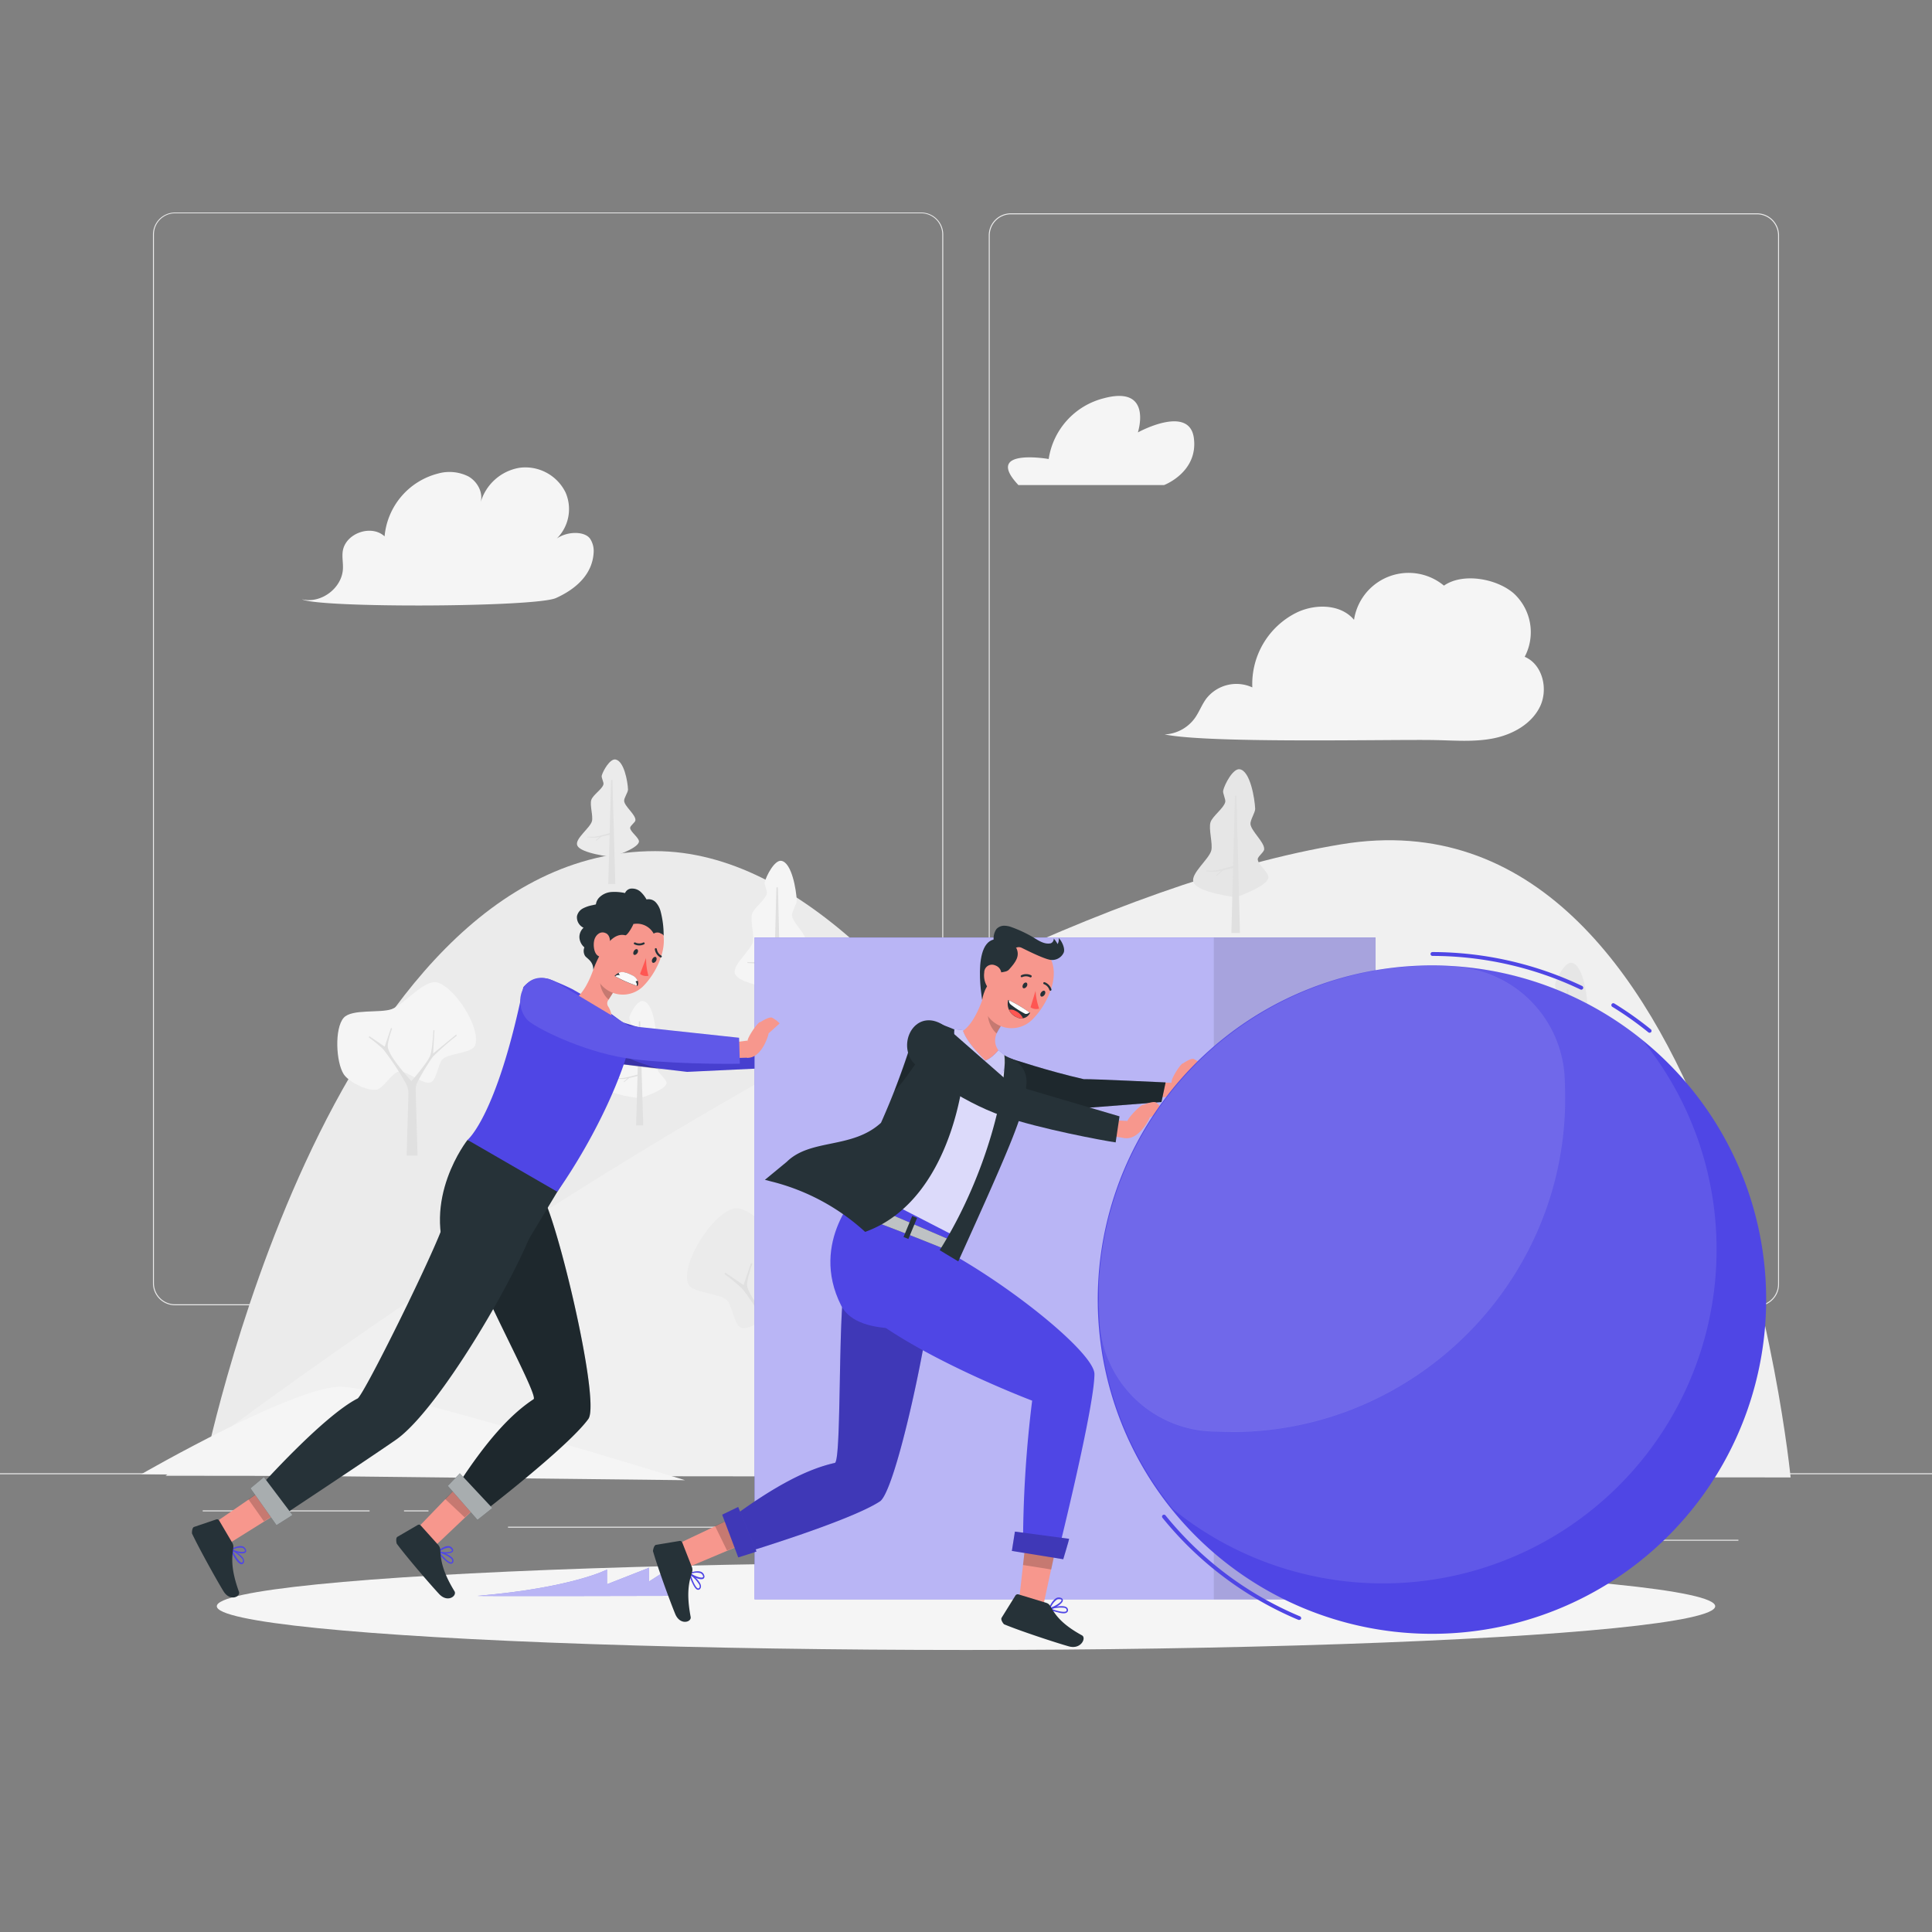 <svg xmlns="http://www.w3.org/2000/svg" viewBox="0 0 500 500"><rect x="0" y="0" width="500" height="500" fill="#808080" stroke="none"/><g id="freepik--background-complete--inject-62"><rect x="416.78" y="398.49" width="33.12" height="0.25" style="fill:#ebebeb"></rect><rect x="322.53" y="401.21" width="8.69" height="0.25" style="fill:#ebebeb"></rect><rect x="396.59" y="389.21" width="19.19" height="0.25" style="fill:#ebebeb"></rect><rect x="52.46" y="390.89" width="43.19" height="0.25" style="fill:#ebebeb"></rect><rect x="104.56" y="390.89" width="6.33" height="0.25" style="fill:#ebebeb"></rect><rect x="131.47" y="395.11" width="93.68" height="0.25" style="fill:#ebebeb"></rect><path d="M238.4,337.8H45.3a5.71,5.71,0,0,1-5.71-5.71V60.66A5.71,5.71,0,0,1,45.3,55H238.4a5.71,5.71,0,0,1,5.71,5.71V332.09A5.71,5.71,0,0,1,238.4,337.8ZM45.3,55.2a5.47,5.47,0,0,0-5.46,5.46V332.09a5.47,5.47,0,0,0,5.46,5.46H238.4a5.47,5.47,0,0,0,5.46-5.46V60.66a5.47,5.47,0,0,0-5.46-5.46Z" style="fill:#ebebeb"></path><path d="M454.7,338.06H261.6a5.71,5.71,0,0,1-5.71-5.71V60.92a5.71,5.71,0,0,1,5.71-5.71H454.7a5.71,5.71,0,0,1,5.71,5.71V332.35A5.71,5.71,0,0,1,454.7,338.06ZM261.6,55.46a5.47,5.47,0,0,0-5.46,5.46V332.35a5.47,5.47,0,0,0,5.46,5.46H454.7a5.47,5.47,0,0,0,5.46-5.46V60.92a5.47,5.47,0,0,0-5.46-5.46Z" style="fill:#ebebeb"></path><rect y="381.28" width="500" height="0.25" style="fill:#ebebeb"></rect><path d="M263.56,125.53h37.71s8.85-3.33,7.7-12.15-14.49-1.47-14.49-1.47,4-12.31-8.89-8.82a19.14,19.14,0,0,0-14.19,15.7S254.42,115.82,263.56,125.53Z" style="fill:#f5f5f5"></path><path d="M78.14,155.09c4.89,1.23,10.38-2.85,10.61-7.89.07-1.48-.25-3-.06-4.44.6-4.7,7.36-7.16,10.84-3.95a18.48,18.48,0,0,1,13.81-16.25,10.93,10.93,0,0,1,7.88.74c2.35,1.33,3.92,4.23,3.14,6.81a12.63,12.63,0,0,1,10.17-9.06,11.58,11.58,0,0,1,11.84,6.41A10.76,10.76,0,0,1,143,140.33c2.72-3,8.46-3.12,9.82-.74a5.77,5.77,0,0,1,.83,3c-.12,5.85-4.44,9.78-9.76,12.18S82.53,157.4,78.14,155.09Z" style="fill:#f5f5f5"></path><path d="M373.47,151.72l0,.48c-.6.08.88,1.79,1.21,1.28s-.13-1.16-.58-1.57a14.3,14.3,0,0,0-23.68,8.5c-3.44-4.11-10-4.19-14.8-1.9a20.64,20.64,0,0,0-11.52,19.39,9.88,9.88,0,0,0-11.9,2.89c-1.18,1.58-1.85,3.49-3,5.09a10.24,10.24,0,0,1-7.8,4.19c11.65,2.39,58.47,1.24,70,1.46,5,.1,10.14.54,15.08-.44s9.85-3.67,12.06-8.2.69-10.95-3.95-12.91a13.64,13.64,0,0,0-2.82-16.4C387.23,149.63,378.27,148.12,373.47,151.72Z" style="fill:#f5f5f5"></path><path d="M307.78,382.43S245.52,220.27,169.54,220.27c-85.19,0-117,160.93-117,160.93Z" style="fill:#ebebeb"></path><path d="M42.85,381.93S228.28,238.09,347.21,218.49c98.76-16.28,116.2,163.87,116.2,163.87Z" style="fill:#f0f0f0"></path><path d="M177.29,383.07s-76.85-23.66-88.69-24.19-52,22.62-52,22.62Z" style="fill:#f5f5f5"></path><path d="M283.09,271.18c-2.15-.39-6.27,3.59-8.3,2.76-1.55-.63-1.84-4.83-3.06-6-1.68-1.57-7.75-1.47-8.44-3.66-1.43-4.52,5.3-15,9.9-16.18,3.3-.82,8.54,5.72,11.73,6.91,3,1.09,10.33-.12,12.42,2.24,2.42,2.73,2,11.52,0,14.6-1.26,2-6.21,4.46-8.51,4C287,275.49,284.91,271.52,283.09,271.18Z" style="fill:#ebebeb"></path><path d="M274.91,265.33a44.63,44.63,0,0,0-3.66-3l.1-.34,4,2.72,1.63-4.81.26.23s-1.3,3.55-1.1,4.81c.44,2.71,6.11,8.75,6.11,8.75h0s4.06-4.64,4.82-6.52c.63-1.56.86-6.66.86-6.66l.27.05-.35,6,6-4.93.1.33a69.3,69.3,0,0,0-6.17,5.43,57.62,57.62,0,0,0-3.88,6.39,4.43,4.43,0,0,0-.55,2.31l.48,16.89H281l.47-16.24a5.94,5.94,0,0,0-1-3A66.49,66.49,0,0,0,274.91,265.33Z" style="fill:#e0e0e0"></path><path d="M201.65,340.3c-2.57-.47-7.49,4.28-9.9,3.29-1.86-.75-2.2-5.76-3.66-7.13-2-1.88-9.24-1.76-10.07-4.38-1.7-5.39,6.33-17.93,11.82-19.3,3.93-1,10.18,6.82,14,8.24,3.53,1.31,12.33-.14,14.82,2.67,2.89,3.27,2.34,13.76,0,17.43-1.5,2.37-7.4,5.32-10.15,4.76C206.33,345.45,203.82,340.7,201.65,340.3Z" style="fill:#ebebeb"></path><path d="M191.89,333.32a53.46,53.46,0,0,0-4.38-3.6l.13-.4,4.79,3.24,1.95-5.73.32.26s-1.56,4.25-1.32,5.74c.52,3.24,7.29,10.45,7.29,10.45h0s4.85-5.54,5.75-7.78c.75-1.86,1-7.94,1-7.94l.31.05-.42,7.11,7.16-5.88.13.4s-5.8,4.59-7.36,6.48a68.09,68.09,0,0,0-4.64,7.62,5.4,5.4,0,0,0-.66,2.75l.58,20.17h-3.37l.56-19.39a7,7,0,0,0-1.23-3.59C196.9,340.54,193.68,335.23,191.89,333.32Z" style="fill:#e0e0e0"></path><path d="M103.2,277.33c2.15-.39,6.27,3.59,8.3,2.76,1.55-.63,1.84-4.83,3.07-6,1.67-1.57,7.74-1.47,8.43-3.66,1.43-4.52-5.3-15-9.9-16.18-3.3-.82-8.53,5.72-11.72,6.91-3,1.09-10.33-.12-12.43,2.24-2.42,2.73-2,11.52,0,14.6,1.26,2,6.21,4.46,8.52,4C99.28,281.64,101.38,277.67,103.2,277.33Z" style="fill:#f5f5f5"></path><path d="M99.12,271.48a42.32,42.32,0,0,0-3.67-3l.11-.34,4,2.72L101.2,266l.27.23s-1.31,3.55-1.1,4.81c.44,2.71,6.11,8.75,6.11,8.75h0s4.06-4.64,4.82-6.52c.63-1.56.86-6.66.86-6.66l.27.05-.35,6,6-4.93.1.33a69.3,69.3,0,0,0-6.17,5.43,57.62,57.62,0,0,0-3.88,6.39,4.43,4.43,0,0,0-.55,2.31l.48,16.89h-2.82l.47-16.24a5.94,5.94,0,0,0-1-3A66.49,66.49,0,0,0,99.12,271.48Z" style="fill:#e0e0e0"></path><path d="M319.86,232.2s-9.95-1.15-11-3.88c-.83-2.21,4.05-5.94,4.62-8.23.43-1.77-.75-5.55-.2-7.3.48-1.54,3.45-3.64,3.81-5.22.17-.74-.72-2.27-.53-3,.41-1.69,2.56-5.76,4.28-5.49,2.71.44,3.87,7.5,4,10.24,0,1-1.32,2.92-1.22,3.95.19,1.84,3.62,4.65,3.55,6.49,0,.78-1.65,1.84-1.67,2.61,0,1.41,3.1,3.54,2.74,4.89C327.6,229.6,319.86,232.2,319.86,232.2Z" style="fill:#e6e6e6"></path><path d="M320.26,217.09,320,205.94l-.4,0-.47,18.16s-3.38,1-4.55,1.18a24.56,24.56,0,0,1-2.47,0v.22s2,.14,2.61.09c.32,0,1.27-.24,1.27-.24l-1.23,1.18.14.16,1.59-1.43,2.62-.64-.43,16.83h2.22l-.61-24.07Z" style="fill:#e0e0e0"></path><path d="M405.78,282.28s-9.95-1.16-11-3.88c-.83-2.21,4.05-5.95,4.62-8.24.44-1.77-.74-5.55-.2-7.29.48-1.55,3.45-3.65,3.81-5.22.18-.75-.72-2.27-.53-3,.42-1.68,2.56-5.76,4.28-5.48,2.71.43,3.87,7.49,4,10.24,0,1-1.33,2.92-1.22,3.95.18,1.84,3.61,4.64,3.54,6.49,0,.77-1.65,1.83-1.67,2.61,0,1.4,3.11,3.53,2.74,4.89C413.51,279.67,405.78,282.28,405.78,282.28Z" style="fill:#e6e6e6"></path><path d="M406.17,267.16,405.89,256l-.4,0L405,274.2a45.35,45.35,0,0,1-4.54,1.18,24.74,24.74,0,0,1-2.48,0v.23s2,.14,2.61.09c.32,0,1.27-.25,1.27-.25l-1.23,1.18.14.16,1.59-1.42,2.63-.65-.44,16.83h2.23l-.62-24.07Z" style="fill:#e0e0e0"></path><path d="M165.59,284.22s-8.2-.88-9.05-2.94c-.68-1.68,3.34-4.51,3.81-6.25.36-1.34-.61-4.21-.17-5.53s2.85-2.76,3.15-4c.14-.56-.6-1.72-.44-2.28.34-1.28,2.11-4.37,3.52-4.16,2.24.33,3.19,5.68,3.27,7.76,0,.79-1.09,2.22-1,3,.15,1.39,3,3.52,2.92,4.92,0,.59-1.36,1.39-1.38,2,0,1.06,2.56,2.68,2.26,3.7C172,282.24,165.59,284.22,165.59,284.22Z" style="fill:#f5f5f5"></path><path d="M165.91,272.76l-.23-8.45h-.33L165,278.1s-2.78.78-3.74.89c-.51.06-2,0-2,0v.17s1.61.11,2.15.07c.27,0,1-.19,1-.19l-1,.9.11.12,1.31-1.08,2.16-.49-.36,12.76h1.84L165.92,273Z" style="fill:#e0e0e0"></path><path d="M158.39,221.77s-8.2-.88-9-3c-.68-1.67,3.34-4.5,3.8-6.24.36-1.34-.61-4.21-.16-5.53s2.84-2.77,3.14-4c.14-.56-.59-1.72-.44-2.28.35-1.28,2.12-4.37,3.53-4.17,2.23.33,3.19,5.69,3.27,7.77,0,.78-1.09,2.21-1,3,.15,1.4,3,3.53,2.92,4.93,0,.58-1.36,1.39-1.37,2,0,1.06,2.56,2.68,2.26,3.7C164.77,219.79,158.39,221.77,158.39,221.77Z" style="fill:#ebebeb"></path><path d="M158.72,210.31l-.23-8.45h-.33l-.39,13.77s-2.79.79-3.74.9c-.51.06-2,0-2,0v.17s1.61.11,2.15.07c.26,0,1-.19,1-.19l-1,.9.12.12,1.31-1.08,2.16-.49-.36,12.76h1.83l-.5-18.25Z" style="fill:#e0e0e0"></path><path d="M201.22,255.91s-9.95-1.16-11-3.89c-.83-2.2,4-5.94,4.62-8.23.44-1.77-.74-5.55-.2-7.29.48-1.55,3.45-3.65,3.81-5.23.18-.74-.72-2.26-.53-3,.42-1.69,2.56-5.76,4.28-5.49,2.71.44,3.87,7.5,4,10.25,0,1-1.33,2.92-1.22,3.94.18,1.84,3.61,4.65,3.54,6.5,0,.77-1.65,1.83-1.67,2.61,0,1.4,3.11,3.53,2.74,4.88C209,253.3,201.22,255.91,201.22,255.91Z" style="fill:#f5f5f5"></path><path d="M201.61,240.79l-.28-11.14-.4,0-.47,18.16s-3.38,1-4.54,1.18a24.74,24.74,0,0,1-2.48,0v.23s2,.14,2.61.08c.32,0,1.27-.24,1.27-.24l-1.23,1.18.14.16,1.59-1.42,2.63-.65L200,265.18h2.23l-.62-24.07Z" style="fill:#e0e0e0"></path></g><g id="freepik--Shadow--inject-62"><ellipse id="freepik--path--inject-62" cx="250" cy="415.69" rx="193.89" ry="11.32" style="fill:#f5f5f5"></ellipse></g><g id="freepik--character-1--inject-62"><path d="M126.61,386.8l-14.32,13.59a59.31,59.31,0,0,1-4.44-4.73l12.43-12.88Z" style="fill:#f7978d"></path><path d="M113.3,401.67a.22.22,0,0,1,0-.22.19.19,0,0,1,.2-.07c.12,0,3,.87,3.71,2a1,1,0,0,1,.14.72.66.66,0,0,1-.51.58c-.5.1-1.27-.48-2-1.2A13.08,13.08,0,0,1,113.3,401.67Zm3.4,1.65a8.1,8.1,0,0,0-2.77-1.42c.88,1.16,2.27,2.54,2.85,2.45.08,0,.18-.07.24-.32a.58.58,0,0,0-.09-.44,1.93,1.93,0,0,0-.22-.28Z" style="fill:#4F46E5"></path><path d="M113.29,401.54a.15.15,0,0,1,.08-.16c.07-.05,1.56-1.38,2.79-1.25a1.32,1.32,0,0,1,.9.54.69.69,0,0,1,.14.85c-.46.73-2.86.59-3.79.23l-.07-.05Zm2.84-1a3.86,3.86,0,0,0-2.28,1c1.05.27,2.84.26,3.08-.19,0,0,.09-.15-.11-.4l-.1-.06A1,1,0,0,0,116.13,400.51Z" style="fill:#4F46E5"></path><path d="M113.39,399.8l-4.5-5a.62.62,0,0,0-.81-.12l-5.25,3.06c-.5.34-.19,1.72-.15,1.77,2.77,3.72,8.72,10.6,10.95,13s4.68.49,4-.68c-3.21-5.27-3.54-8.15-3.69-10.72A2.05,2.05,0,0,0,113.39,399.8Z" style="fill:#263238"></path><g style="opacity:0.2"><polygon points="115.19 387.92 120.28 382.78 126.61 386.8 120.27 392.7 115.19 387.92"></polygon></g><path d="M120.86,317.55a19.12,19.12,0,0,0,0,4.21c.76,7.41,18.74,39.37,17.23,40.36-5.84,3.83-12.09,10.55-19.94,22.73a92.17,92.17,0,0,1,6,7.18s22.71-17.38,28.11-24.8c3.33-4.56-8.91-55.5-12.59-58.74C137.67,306.68,121.82,303.89,120.86,317.55Z" style="fill:#263238"></path><g style="opacity:0.2;isolation:isolate"><path d="M120.86,317.55a19.12,19.12,0,0,0,0,4.21c.76,7.41,18.74,39.37,17.23,40.36-5.84,3.83-12.09,10.55-19.94,22.73a92.17,92.17,0,0,1,6,7.18s22.71-17.38,28.11-24.8c3.33-4.56-8.91-55.5-12.59-58.74C137.67,306.68,121.82,303.89,120.86,317.55Z"></path></g><path d="M127.4,390.28c0,.05-3.83,3.05-3.83,3.05l-7.68-8.79L119,381.3Z" style="fill:#263238"></path><path d="M127.4,390.28c0,.05-3.83,3.05-3.83,3.05l-7.68-8.79L119,381.3Z" style="fill:#fff;opacity:0.6"></path><path d="M143.84,304.26l2.3,1-16.6,27.61s-8.95,3.56-13.19-5.7C108.73,310.5,121,295,121,295S135.49,300.43,143.84,304.26Z" style="fill:#263238"></path><path d="M75.69,389.19,58.94,399.66a59.6,59.6,0,0,1-3.41-5.53L70.28,384Z" style="fill:#f7978d"></path><path d="M59.67,401.1a.2.2,0,0,1,0-.21.19.19,0,0,1,.2,0c.12.06,2.8,1.45,3.24,2.73a1,1,0,0,1,0,.74.65.65,0,0,1-.62.46c-.51,0-1.14-.72-1.68-1.56A13.73,13.73,0,0,1,59.67,401.1Zm3,2.31a8.18,8.18,0,0,0-2.44-2c.63,1.31,1.72,2.94,2.31,3,.08,0,.19,0,.3-.27a.61.61,0,0,0,0-.44,1.91,1.91,0,0,0-.16-.32Z" style="fill:#4F46E5"></path><path d="M59.69,401a.16.16,0,0,1,.11-.14c.08,0,1.81-1,3-.67a1.34,1.34,0,0,1,.77.71.71.71,0,0,1,0,.86c-.6.62-2.92,0-3.76-.54l-.06-.05Zm3-.44a3.8,3.8,0,0,0-2.42.49c1,.47,2.73.81,3.06.42,0,0,.11-.13,0-.42l-.09-.07A.86.86,0,0,0,62.67,400.54Z" style="fill:#4F46E5"></path><path d="M60.13,399.3l-3.41-5.79a.64.64,0,0,0-.77-.28l-5.75,1.95c-.57.24-.54,1.65-.5,1.71,2,4.2,6.42,12.12,8.13,14.91s4.5,1.41,4,.12c-2.09-5.8-1.84-8.69-1.47-11.24A2,2,0,0,0,60.13,399.3Z" style="fill:#263238"></path><g style="opacity:0.2"><polygon points="64.28 388.01 70.28 383.99 75.69 389.19 68.3 393.71 64.28 388.01"></polygon></g><path d="M116.57,312.35a18.38,18.38,0,0,0-1.59,3.89c-2.17,7.12-20.83,44.86-22.44,45.69-9,4.6-25.48,23.08-25.48,23.08,1,3.12,5,7.95,5,7.95s22.84-15.09,30.37-20.32c13-9,38.64-55.4,36.49-59.82C137.72,310.35,122.75,300.13,116.57,312.35Z" style="fill:#263238"></path><path d="M75.68,392.08c0,.05-4.12,2.63-4.12,2.63l-6.73-9.54,3.46-2.89Z" style="fill:#263238"></path><path d="M75.68,392.08c0,.05-4.12,2.63-4.12,2.63l-6.73-9.54,3.46-2.89Z" style="fill:#fff;opacity:0.6"></path><path d="M199.83,271c.08-.85,2.89-4.82,3.47-4.6a6.58,6.58,0,0,1,1.92,3c-.13.7-2,6-5.43,6C198.48,275.28,199.83,271,199.83,271Z" style="fill:#f7978d"></path><path d="M203.3,266.35s2.13-1.28,2.92-1a7.09,7.09,0,0,1,1.92,1.56l-2.92,2.43Z" style="fill:#f7978d"></path><polygon points="196.52 271.23 199.83 270.95 199.79 275.29 193.45 275.23 196.52 271.23" style="fill:#f7978d"></polygon><path d="M198.84,270.68l0,5.72-21,1c-.79-.12-18.41-2.13-19.89-2.34L157,263.29c.81.27,10.91,3.49,20.77,6.13C180.07,269.47,197.78,270.88,198.84,270.68Z" style="fill:#4F46E5"></path><g style="opacity:0.1;isolation:isolate"><path d="M198.84,270.68l0,5.72-21,1c-.79-.12-18.41-2.13-19.89-2.34L157,263.29c.81.27,10.91,3.49,20.77,6.13C180.07,269.47,197.78,270.88,198.84,270.68Z"></path></g><path d="M171.42,276.81c-3.73-.52-11.09-1.42-13.49-1.76l-.41-5.1C160,272.45,161.22,274,171.42,276.81Z" style="opacity:0.2;isolation:isolate"></path><g id="freepik--Character--inject-2--inject-62"><path d="M135.43,255.5a6.31,6.31,0,0,1,6.57-2.14l.06,0c1.75.67,3.92,1.57,6,2.6a103.6,103.6,0,0,1,13.31,8.81,5.84,5.84,0,0,1,1.55,5.66c-1.47,6.45-7.57,22-18.69,38L121,295S128.59,288.91,135.43,255.5Z" style="fill:#4F46E5"></path><path d="M159.42,255.84a11.89,11.89,0,0,0-.77,1.09,5.8,5.8,0,0,0-.34.52c-.33.52-.59.92-.79,1.25a1.46,1.46,0,0,0-.08,1.84,5.43,5.43,0,0,1,.59,4.55c-.51,1.47-1.61,2.72-3.95,1.81-5-2.3-6.25-7.9-6.25-7.9,3.8-1.32,6.17-8.72,7.13-12.95l1.89,4.15Z" style="fill:#f7978d"></path><path d="M158.65,256.93a5.8,5.8,0,0,0-.34.52c-.33.52-.59.92-.79,1.25-1.4-1.16-2.62-3.78-2.07-5.48a7.68,7.68,0,0,1,.73-1.66Z" style="opacity:0.2;isolation:isolate"></path><path d="M159.83,236.54a7.55,7.55,0,0,1,10.5,2c3.56,4.93,0,12.69-3.66,16.47a7.45,7.45,0,0,1-12.74-3.42c-1-4.08.78-6.94,3.37-12.06A7.45,7.45,0,0,1,159.83,236.54Z" style="fill:#f7978d"></path><path d="M165,255.16a28.25,28.25,0,0,1-5.95-2.58c1.2-1.27,2.47-1.29,4.63-.13S165,255.16,165,255.16Z" style="fill:#263238"></path><path d="M164.77,255.09a1.15,1.15,0,0,0-.32-1.1,21.62,21.62,0,0,0-3.94-1.58,1.25,1.25,0,0,0-1.29.25A33,33,0,0,0,164.77,255.09Z" style="fill:#fafafa"></path><path d="M164.29,254.05a12.81,12.81,0,0,1-3.6-1.39,2.07,2.07,0,0,1-.6-.89c.91-.41,2-.17,3.58.65a2.83,2.83,0,0,1,1.37,1.36A3.36,3.36,0,0,1,164.29,254.05Z" style="fill:#fafafa"></path><path d="M165.64,252.06a2.63,2.63,0,0,0,2.17.47,16.85,16.85,0,0,1-.61-4.58Z" style="fill:#ff5652"></path><path d="M157.69,233.27l-4.4,1a8.84,8.84,0,0,0-2.43.83,3,3,0,0,0-1.54,2,3,3,0,0,0,1.7,3,3.26,3.26,0,0,0-1.07,2.49,3.67,3.67,0,0,0,1.29,2.59,2.44,2.44,0,0,0,.11,2.09c.31.71,2.27,1.38,2.18,3.73a26.68,26.68,0,0,1,2.22-4.71c.94-1.43,3.1-5,6.08-4.24.66.17,3.92-5.22,2.08-5.92C162.79,235.7,158.18,233.16,157.69,233.27Z" style="fill:#263238"></path><path d="M171.75,242.3a24.15,24.15,0,0,0-.79-6.45,5.56,5.56,0,0,0-1.21-2.29,2.53,2.53,0,0,0-2.43-.78,8,8,0,0,0-1.48-1.93,3.25,3.25,0,0,0-2.21-.89,1.9,1.9,0,0,0-1.87,1.16,12.73,12.73,0,0,0-3.53-.27,4.94,4.94,0,0,0-3.16,1.44,3.11,3.11,0,0,0-.67,3.28,6.75,6.75,0,0,1,5.49-1.09c1.81.53,3.35,2.91,4.07,4.65a4.93,4.93,0,0,1,5.21,2.49,1.74,1.74,0,0,1,1.56-.18C171.16,241.68,171.73,241.8,171.75,242.3Z" style="fill:#263238"></path><path d="M156.43,241.37c1.3.33,1.59,1.66,1.4,3.33-.29,2.09-1.7,3.55-3,2.7-1-.53-1.27-2.28-1.14-3.51C153.82,242.33,155,241,156.43,241.37Z" style="fill:#f7978d"></path><path d="M164.94,245.69c.25.17.25.67,0,1s-.61.56-.87.4-.24-.6,0-1S164.68,245.53,164.94,245.69Z" style="fill:#263238"></path><path d="M169.72,247.68c.26.16.29.61.07,1s-.62.62-.88.46-.29-.62-.06-1S169.46,247.53,169.72,247.68Z" style="fill:#263238"></path><path d="M169.83,245.41a.29.29,0,0,1,.16.2,2.33,2.33,0,0,0,1.12,1.68.26.26,0,0,1,.14.35v0a.28.28,0,0,1-.36.13h0a2.86,2.86,0,0,1-1.42-2.08.29.29,0,0,1,.22-.32Z" style="fill:#263238"></path><path d="M164.18,243.93a.27.27,0,0,1,.26,0,2.34,2.34,0,0,0,2,0,.26.26,0,0,1,.36.08h0a.27.27,0,0,1-.1.37h0a2.8,2.8,0,0,1-2.52,0,.28.28,0,0,1-.13-.36A.52.52,0,0,1,164.18,243.93Z" style="fill:#263238"></path></g><rect x="195.28" y="242.62" width="160.69" height="171.28" style="fill:#4F46E5"></rect><rect x="195.28" y="242.63" width="160.69" height="171.27" style="fill:#fff;opacity:0.6"></rect><rect x="314.13" y="242.63" width="41.84" height="171.27" style="opacity:0.1"></rect><path d="M193.48,269.3c0-.87,2.75-5,3.35-4.81a6.74,6.74,0,0,1,2.08,3c-.11.72-1.81,6.17-5.3,6.27C192.27,273.76,193.48,269.3,193.48,269.3Z" style="fill:#f7978d"></path><path d="M196.83,264.49s2.12-1.39,2.94-1.13a7.31,7.31,0,0,1,2,1.5l-2.88,2.59Z" style="fill:#f7978d"></path><polygon points="190.12 269.72 193.48 269.3 193.61 273.72 187.15 273.91 190.12 269.72" style="fill:#f7978d"></polygon><path d="M143.62,254c-7.75-3.82-11.41,5-7.25,9.84,1.62,1.87,13.91,8.16,25.61,10,9.78,1.5,26.39,1.56,29.49,1.44l-.2-6.71-28.46-3.06Z" style="fill:#4F46E5"></path><g style="opacity:0.1"><path d="M143.62,254c-7.75-3.82-11.41,5-7.25,9.84,1.62,1.87,13.91,8.16,25.61,10,9.78,1.5,26.39,1.56,29.49,1.44l-.2-6.71-28.46-3.06Z" style="fill:#fff"></path></g><path d="M123.64,413c-1.67.14,51.32,0,51.32,0l-.23-8.05L168,409.27v-3.55L157.09,410v-3.8S148,410.94,123.64,413Z" style="fill:#4F46E5"></path><path d="M123.64,413c-1.67.14,51.32,0,51.32,0l-.23-8.05L168,409.27v-3.55L157.09,410v-3.8S148,410.94,123.64,413Z" style="fill:#fff;opacity:0.6"></path></g><g id="freepik--character-2--inject-62"><path d="M196.28,397.94l-18.47,7.78a61.66,61.66,0,0,1-2.53-6.09l16.43-7.78Z" style="fill:#f7978d"></path><path d="M178.31,407.29a.23.23,0,0,1,.07-.21.18.18,0,0,1,.21,0c.11.08,2.57,1.9,2.8,3.26a1,1,0,0,1-.12.73.66.66,0,0,1-.7.36c-.51-.07-1-.91-1.43-1.83A13.64,13.64,0,0,1,178.31,407.29Zm2.64,2.79a8.22,8.22,0,0,0-2.13-2.34c.43,1.41,1.25,3.23,1.84,3.35.08,0,.19,0,.34-.22a.58.58,0,0,0,.07-.45,1.57,1.57,0,0,0-.11-.35Z" style="fill:#4F46E5"></path><path d="M178.35,407.17a.16.16,0,0,1,.13-.13c.08,0,2-.75,3.1-.19a1.36,1.36,0,0,1,.66.84.71.71,0,0,1-.17.86c-.7.52-2.93-.46-3.68-1.14l0-.07Zm3.06,0a3.83,3.83,0,0,0-2.5.1c.9.63,2.6,1.25,3,.91,0,0,.14-.1,0-.42l-.07-.09A.89.89,0,0,0,181.41,407.21Z" style="fill:#4F46E5"></path><path d="M179.06,405.55l-2.49-6.35a.64.64,0,0,0-.72-.4l-6.08,1c-.6.15-.8,1.57-.78,1.63,1.3,4.52,4.49,13.19,5.75,16.25s4.28,2.14,4,.77c-1.16-6.15-.44-9,.33-11.49A2,2,0,0,0,179.06,405.55Z" style="fill:#263238"></path><g style="opacity:0.2"><polygon points="185.04 394.91 191.71 391.85 196.28 397.94 188.15 401.27 185.04 394.91"></polygon></g><path d="M220.21,327.43a19.82,19.82,0,0,0-1.47,4c-1.93,7.31-.9,46.77-2.69,47.17-6.92,1.55-15.26,5.7-27.08,14.45a91.82,91.82,0,0,1,3.16,9s27.81-8.38,35.59-13.49c4.79-3.15,16-58.58,13.67-63C240.07,323.12,226,314.8,220.21,327.43Z" style="fill:#4F46E5"></path><g style="opacity:0.2"><path d="M220.21,327.43a19.82,19.82,0,0,0-1.47,4c-1.93,7.31-.9,46.77-2.69,47.17-6.92,1.55-15.26,5.7-27.08,14.45a91.82,91.82,0,0,1,3.16,9s27.81-8.38,35.59-13.49c4.79-3.15,16-58.58,13.67-63C240.07,323.12,226,314.8,220.21,327.43Z"></path></g><path d="M246.05,316.72l2.37.89c-1.88,13.06-3.14,17.95-3.14,17.95l-2.76,7.29h0s-20.19,4.22-24.84-5c-8.36-16.59,4.81-29.64,4.81-29.64S237.44,313.15,246.05,316.72Z" style="fill:#4F46E5"></path><path d="M273.81,397.92l-4.11,19c-.64.19-6.33.48-6.33.48L265.44,399Z" style="fill:#f7978d"></path><path d="M271.49,416.53a.19.19,0,0,1-.09-.19.22.22,0,0,1,.14-.17c.14,0,3.23-.93,4.38-.27a.87.87,0,0,1,.45.57.73.73,0,0,1-.23.8c-.41.38-1.39.29-2.36,0A12.37,12.37,0,0,1,271.49,416.53Zm3.92-.43a8.2,8.2,0,0,0-3.22.29c1.33.54,3.25,1,3.75.59.07-.07.14-.16.08-.42a.53.53,0,0,0-.27-.35,2,2,0,0,0-.34-.12Z" style="fill:#4F46E5"></path><path d="M271.43,416.43a.18.18,0,0,1,0-.2c0-.08.84-2.12,2.05-2.7a1.4,1.4,0,0,1,1.08,0,.66.66,0,0,1,.51.69c-.11.91-2.41,2.15-3.44,2.34h-.09Zm2.2-2.53a4.74,4.74,0,0,0-1.7,2.15c1.1-.36,2.76-1.38,2.79-1.91,0-.05,0-.18-.28-.3h-.12A1,1,0,0,0,273.63,413.9Z" style="fill:#4F46E5"></path><path d="M270.75,414.81l-7.18-2.19a.71.71,0,0,0-.81.35l-3.55,5.71c-.32.6.58,1.66.64,1.68,4.24,1.77,13.62,4.84,16.77,5.72s4.59-2.2,3.4-2.85c-5.33-2.92-6.92-5.32-8.19-7.54A1.79,1.79,0,0,0,270.75,414.81Z" style="fill:#263238"></path><g style="opacity:0.2"><polygon points="264.76 405.02 265.44 398.98 273.81 397.92 272.06 406.18 264.76 405.02"></polygon></g><path d="M217.92,333.71c10.18,14,49.2,28.78,49.2,28.78a306.14,306.14,0,0,0-2.36,37.9,45,45,0,0,1,9,1.73s9.48-37.95,9.48-46.52c0-8.12-50.39-45.1-62.44-38.41C217.46,319,213.17,327.2,217.92,333.71Z" style="fill:#4F46E5"></path><path d="M276.69,398.24c.07,0-1.52,5.29-1.52,5.29l-13.3-2.15.79-5Z" style="fill:#4F46E5"></path><path d="M195.78,401.52c0,.07-4.72,1.53-4.72,1.53L186.9,392l4.14-2Z" style="fill:#4F46E5"></path><path d="M276.69,398.24c.07,0-1.52,5.29-1.52,5.29l-13.3-2.15.79-5Z" style="opacity:0.2"></path><path d="M195.78,401.52c0,.07-4.72,1.53-4.72,1.53L186.9,392l4.14-2Z" style="opacity:0.2"></path><g id="freepik--character-inject-2--inject-62"><path d="M247.33,320l-25.78-13.28c1.08-2.58,2.75-6.19,7.64-16.69a184.86,184.86,0,0,0,8.31-22.41l0-.07a3.75,3.75,0,0,1,4.74-2.36l.06,0c1.8.62,4,1.45,6.15,2.42a113.84,113.84,0,0,1,11.83,6.09,32.92,32.92,0,0,1,3.55,2.67,5.69,5.69,0,0,1,2,5.45C264.65,288.4,262,295.71,247.33,320Z" style="fill:#4F46E5"></path><path d="M247.33,320l-24.88-12.81c1.09-2.59,1.62-2.6,15-39.57l0-.07a3.73,3.73,0,0,1,4.64-2.41l.06,0c1.74.59,3.9,1.38,5.94,2.3a110.56,110.56,0,0,1,11.4,5.88,31.64,31.64,0,0,1,3.41,2.6,5.55,5.55,0,0,1,1.91,5.38C263.57,287.84,261.93,295.68,247.33,320Z" style="fill:#fff;opacity:0.8"></path><path d="M247.35,324.64c.09-.58-28-11.16-28-11.16l1.43-3.39L248.49,322Z" style="fill:#263238"></path><path d="M247.35,324.64c.09-.58-28-11.16-28-11.16l1.43-3.39L248.49,322Z" style="fill:#fff;opacity:0.7"></path><path d="M248.3,267c-2.22-1-4.59-1.89-6.49-2.54l-.06,0-.11,0a3.93,3.93,0,0,0-4.92,2.6A194.47,194.47,0,0,1,228,290.58c-7.49,6.86-18.18,4-24.38,10.09l-5.66,4.67,1.83.47a56,56,0,0,1,24.11,13h0c24.12-8.69,27.19-45.71,25.65-51.29Z" style="fill:#263238"></path><path d="M231.52,282.16c1.62-4.37,2.73-7.41,4.31-12.35a1.19,1.19,0,0,1,.25-.13c2-.95,4.23-1.13,1.39,4.87C237.47,274.55,232.63,281.73,231.52,282.16Z" style="opacity:0.2;isolation:isolate"></path><path d="M254.34,274.71c-6-2.7-6.35-7.3-6.35-7.3,3.9-1.25,6.49-8.7,7.57-13l1.81,4.25,2.47,5.8a16.36,16.36,0,0,0-1.17,1.6c-1.44,2.21-1.93,4.66,1.09,7.24C259.76,273.34,259.49,277,254.34,274.71Z" style="fill:#f7978d"></path><path d="M247,266.35l2.15.26c1,3,4,6,6.22,8.22a7.7,7.7,0,0,0-4.13,1.81C246.11,271.31,247,266.35,247,266.35Z" style="fill:#4F46E5"></path><path d="M249.17,266.61c1,3,4,6,6.22,8.22a7.7,7.7,0,0,0-4.13,1.81c-5.15-5.33-4.24-10.29-4.24-10.29" style="fill:#fff;opacity:0.7"></path><path d="M259.91,273l-1.51-1.22s-2.48,3.15-4.46,2.76c2.42,2.72,2.15,4.47,2.15,4.47C261.16,279.85,259.91,273,259.91,273Z" style="fill:#4F46E5"></path><path d="M303.26,279.71c0-.8,2.4-4.7,3-4.54a6.21,6.21,0,0,1,2,2.68c-.08.67-1.49,5.74-4.71,5.94C302.27,283.86,303.26,279.71,303.26,279.71Z" style="fill:#f7978d"></path><path d="M306.22,275.17s1.92-1.34,2.68-1.12a6.55,6.55,0,0,1,1.91,1.33l-2.59,2.47Z" style="fill:#f7978d"></path><polygon points="300.17 280.19 303.3 280.22 303.51 283.79 297.55 284.14 300.17 280.19" style="fill:#f7978d"></polygon><path d="M301.66,280.13l-1.08,5.08-19.81,1.54-18-1.82-1.3-11c.78.22,9.62,3.22,19,5.36C282.6,279.22,301.66,280.13,301.66,280.13Z" style="fill:#263238"></path><g style="opacity:0.2;isolation:isolate"><path d="M301.66,280.13l-1.08,5.08-19.81,1.54-18-1.82-1.3-11c.78.22,9.62,3.22,19,5.36C282.6,279.22,301.66,280.13,301.66,280.13Z"></path></g><path d="M273.89,286.05l-11.14-1.12-.48-4.13C263.92,281.7,269.92,284,273.89,286.05Z" style="opacity:0.2;isolation:isolate"></path><path d="M248,326.45l-4.81-2.9c12.54-19.9,17.64-43.22,16.63-50.52,1.82,1.06,1.88.69,3.58,1.93a6.63,6.63,0,0,1,2.16,6.17C265.54,287.23,262.23,295,248,326.45Z" style="fill:#263238"></path><path d="M259.91,273l-1.51-1.22s-2.48,3.15-4.46,2.76c2.42,2.72,2.15,4.47,2.15,4.47C261.16,279.85,259.91,273,259.91,273Z" style="fill:#fff;opacity:0.7"></path><path d="M259,265.59l-2.37-5.53a8.74,8.74,0,0,0-.78,1.67c-.6,1.77.64,4.55,2.08,5.72Z" style="opacity:0.2;isolation:isolate"></path><path d="M260.75,244.92a7.66,7.66,0,0,1,10.6,2.25c3.49,5.1-.36,12.88-4.13,16.63a7.57,7.57,0,0,1-12.85-3.8c-.88-4.16,1-7,3.73-12.15A7.62,7.62,0,0,1,260.75,244.92Z" style="fill:#f7978d"></path><path d="M254.19,258.77s.66-4.75,3.68-5.32c.26-2.76,2.3-1.21,3.41-2.7,1.46-1.65,2.77-3.27,1.75-5.4l-2.89-1.88C250.84,240,254.19,258.77,254.19,258.77Z" style="fill:#263238"></path><path d="M266.7,260.69a2.67,2.67,0,0,0,2.23.34,17.17,17.17,0,0,1-.93-4.6Z" style="fill:#ff5652"></path><path d="M257.46,249.8c1.69.56,2,2.24,1.51,3.62-.35,2.13-1.85,3.59-3.5,1.87a5.45,5.45,0,0,1-.75-3.59A2,2,0,0,1,257.46,249.8Z" style="fill:#f7978d"></path><path d="M265.69,254.34c.26.18.24.68,0,1s-.63.55-.89.38-.23-.61,0-1S265.44,254.17,265.69,254.34Z" style="fill:#263238"></path><path d="M270.34,256.45c.25.17.26.63,0,1s-.66.6-.92.42-.26-.64,0-1S270.08,256.27,270.34,256.45Z" style="fill:#263238"></path><path d="M266.84,252.92a.32.32,0,0,1-.27,0,2.35,2.35,0,0,0-2-.05.28.28,0,0,1-.38-.09h0a.29.29,0,0,1,.1-.38h0a2.88,2.88,0,0,1,2.56,0,.28.28,0,0,1,.13.37A.52.52,0,0,1,266.84,252.92Z" style="fill:#263238"></path><path d="M271.78,256.39a.32.32,0,0,1-.2-.18,2.35,2.35,0,0,0-1.39-1.5.27.27,0,0,1-.19-.33h0a.29.29,0,0,1,.35-.19h0a2.89,2.89,0,0,1,1.76,1.85.3.3,0,0,1-.18.36Z" style="fill:#263238"></path><path d="M275.26,246.59a3.27,3.27,0,0,1-3.58,1.79c-2-.4-6.74-2.84-7.24-3.07a1.67,1.67,0,0,0-1.55,0,1.29,1.29,0,0,0-.47,1.52,29.09,29.09,0,0,1-5.26-3.55,4.25,4.25,0,0,1,.72-2.84,2.7,2.7,0,0,1,1.86-.86,5.31,5.31,0,0,1,2,.35,33.42,33.42,0,0,1,5.81,2.74c1.37.86,2.87,1.8,4.4,1.45a1.25,1.25,0,0,0,.76-1.23,7.57,7.57,0,0,1,1,1.44,2.39,2.39,0,0,0,.27-1.57C274.77,243.48,275.76,245.53,275.26,246.59Z" style="fill:#263238"></path></g><path d="M291.78,290.1c.2-.86,3.66-4.5,4.22-4.2a6.89,6.89,0,0,1,1.54,3.34c-.24.7-2.93,5.83-6.44,5.3C289.76,294.34,291.78,290.1,291.78,290.1Z" style="fill:#f7978d"></path><path d="M296,285.9s2.37-1,3.14-.59a7.26,7.26,0,0,1,1.74,1.87l-3.34,2.06Z" style="fill:#f7978d"></path><polygon points="288.35 289.91 291.78 290.1 291.1 294.54 284.62 293.56 288.35 289.91" style="fill:#f7978d"></polygon><path d="M244.77,265.72c-7.05-5.22-12.31,2.95-9,8.51,1.28,2.17,12.41,10.69,23.77,14.61,9.49,3.29,26.07,6.37,29.19,6.81l1-6.74-27.88-8.23Z" style="fill:#263238"></path><rect x="234.91" y="314.72" width="1.36" height="5.89" transform="translate(139.56 -65.99) rotate(22.51)" style="fill:#263238"></rect><path d="M266.58,262.15a30.31,30.31,0,0,0-5.66-3.36,3.75,3.75,0,0,0,2.22,4.47,2.47,2.47,0,0,0,3.32-.91A.82.82,0,0,0,266.58,262.15Z" style="fill:#263238"></path><path d="M262.76,261.59a4.05,4.05,0,0,1,2,1.93,2.58,2.58,0,0,1-1.63-.27,4,4,0,0,1-2-1.93A2.43,2.43,0,0,1,262.76,261.59Z" style="fill:#ff5652"></path><path d="M266.41,262a1.16,1.16,0,0,1-1.08.38,23.24,23.24,0,0,1-3.63-2.31,1.33,1.33,0,0,1-.58-1.2A35.55,35.55,0,0,1,266.41,262Z" style="fill:#fff"></path></g><g id="freepik--Sphere--inject-62"><path d="M457.08,336.25A86.49,86.49,0,1,1,425,269.11,86.35,86.35,0,0,1,457.08,336.25Z" style="fill:#4F46E5"></path><path d="M405.06,285.6c-.71,46.53-38.79,84.46-85.31,85q-3.63,0-7.18-.2a30.27,30.27,0,0,1-28-27.79,2.66,2.66,0,0,1,0-.28c-.06-.86-.11-1.73-.14-2.6,0-.52,0-1-.05-1.56s0-1.26,0-1.9v0c0-.45,0-.89,0-1.34,0-.19,0-.39,0-.58s0-.51,0-.76c0-.4,0-.8,0-1.2,0-.6.06-1.19.1-1.78v0c0-.51.07-1,.12-1.54s.06-.78.1-1.16.11-1,.17-1.55c.16-1.42.36-2.83.59-4.22A86.87,86.87,0,0,1,356.85,251c1.38-.22,2.78-.41,4.18-.57l.1,0,2.07-.2c.72-.06,1.43-.12,2.15-.16l1.79-.09q.39,0,.78,0c.45,0,.91,0,1.36,0h1.5l1.86,0,1.69.05.49,0c.55,0,1.09,0,1.63.09l.41,0,.55.05a30.3,30.3,0,0,1,27.45,28Q405.11,281.85,405.06,285.6Z" style="fill:#fff;opacity:0.1"></path><path d="M444.25,323.42a86.37,86.37,0,0,1-140.68,67.15,85.9,85.9,0,0,1-19-48,30.27,30.27,0,0,0,28,27.79q3.56.24,7.18.2c46.52-.54,84.6-38.47,85.31-85q.06-3.75-.2-7.43a30.3,30.3,0,0,0-27.45-28,85.83,85.83,0,0,1,47.62,19A86,86,0,0,1,444.25,323.42Z" style="fill:#fff;opacity:0.1"></path><path d="M336.24,419.23a.43.43,0,0,1-.19,0,90.18,90.18,0,0,1-35.2-26.42.49.49,0,0,1,.07-.7.51.51,0,0,1,.71.07,89.08,89.08,0,0,0,34.81,26.13.52.52,0,0,1,.27.66A.5.5,0,0,1,336.24,419.23Z" style="fill:#4F46E5"></path><path d="M405.06,285.6c-.71,46.53-38.79,84.46-85.31,85q-3.63,0-7.18-.2a30.27,30.27,0,0,1-28-27.79,2.66,2.66,0,0,1,0-.28c-.06-.86-.11-1.73-.14-2.6,0-.52,0-1-.05-1.56s0-1.26,0-1.9v0q0-1,0-1.92c0-.26,0-.51,0-.76,0-.4,0-.8,0-1.2,0-.6.06-1.19.1-1.78v0c0-.51.07-1,.12-1.54s.06-.78.1-1.16.11-1,.17-1.55c.15-1.42.35-2.83.59-4.22A86.38,86.38,0,0,1,356.85,251c1.38-.23,2.77-.43,4.18-.57l.1,0,2.07-.2c.72-.06,1.43-.12,2.15-.16l1.79-.09q.39,0,.78,0c.45,0,.91,0,1.36,0h1.5l1.86,0,1.69.05.49,0c.55,0,1.09,0,1.63.09l1,.07a30.3,30.3,0,0,1,27.45,28Q405.11,281.85,405.06,285.6Z" style="fill:#fff;opacity:0.1"></path><path d="M426.92,267.28a.54.54,0,0,1-.32-.11,87.41,87.41,0,0,0-9.34-6.61.5.5,0,0,1,.52-.86,88.48,88.48,0,0,1,9.45,6.69.5.5,0,0,1,.08.7A.52.52,0,0,1,426.92,267.28Z" style="fill:#4F46E5"></path><path d="M409.24,256.13a.54.54,0,0,1-.22-.05,89.41,89.41,0,0,0-38.3-8.69.5.5,0,0,1,0-1,90.63,90.63,0,0,1,38.73,8.78.5.5,0,0,1,.24.67A.51.51,0,0,1,409.24,256.13Z" style="fill:#4F46E5"></path></g></svg>